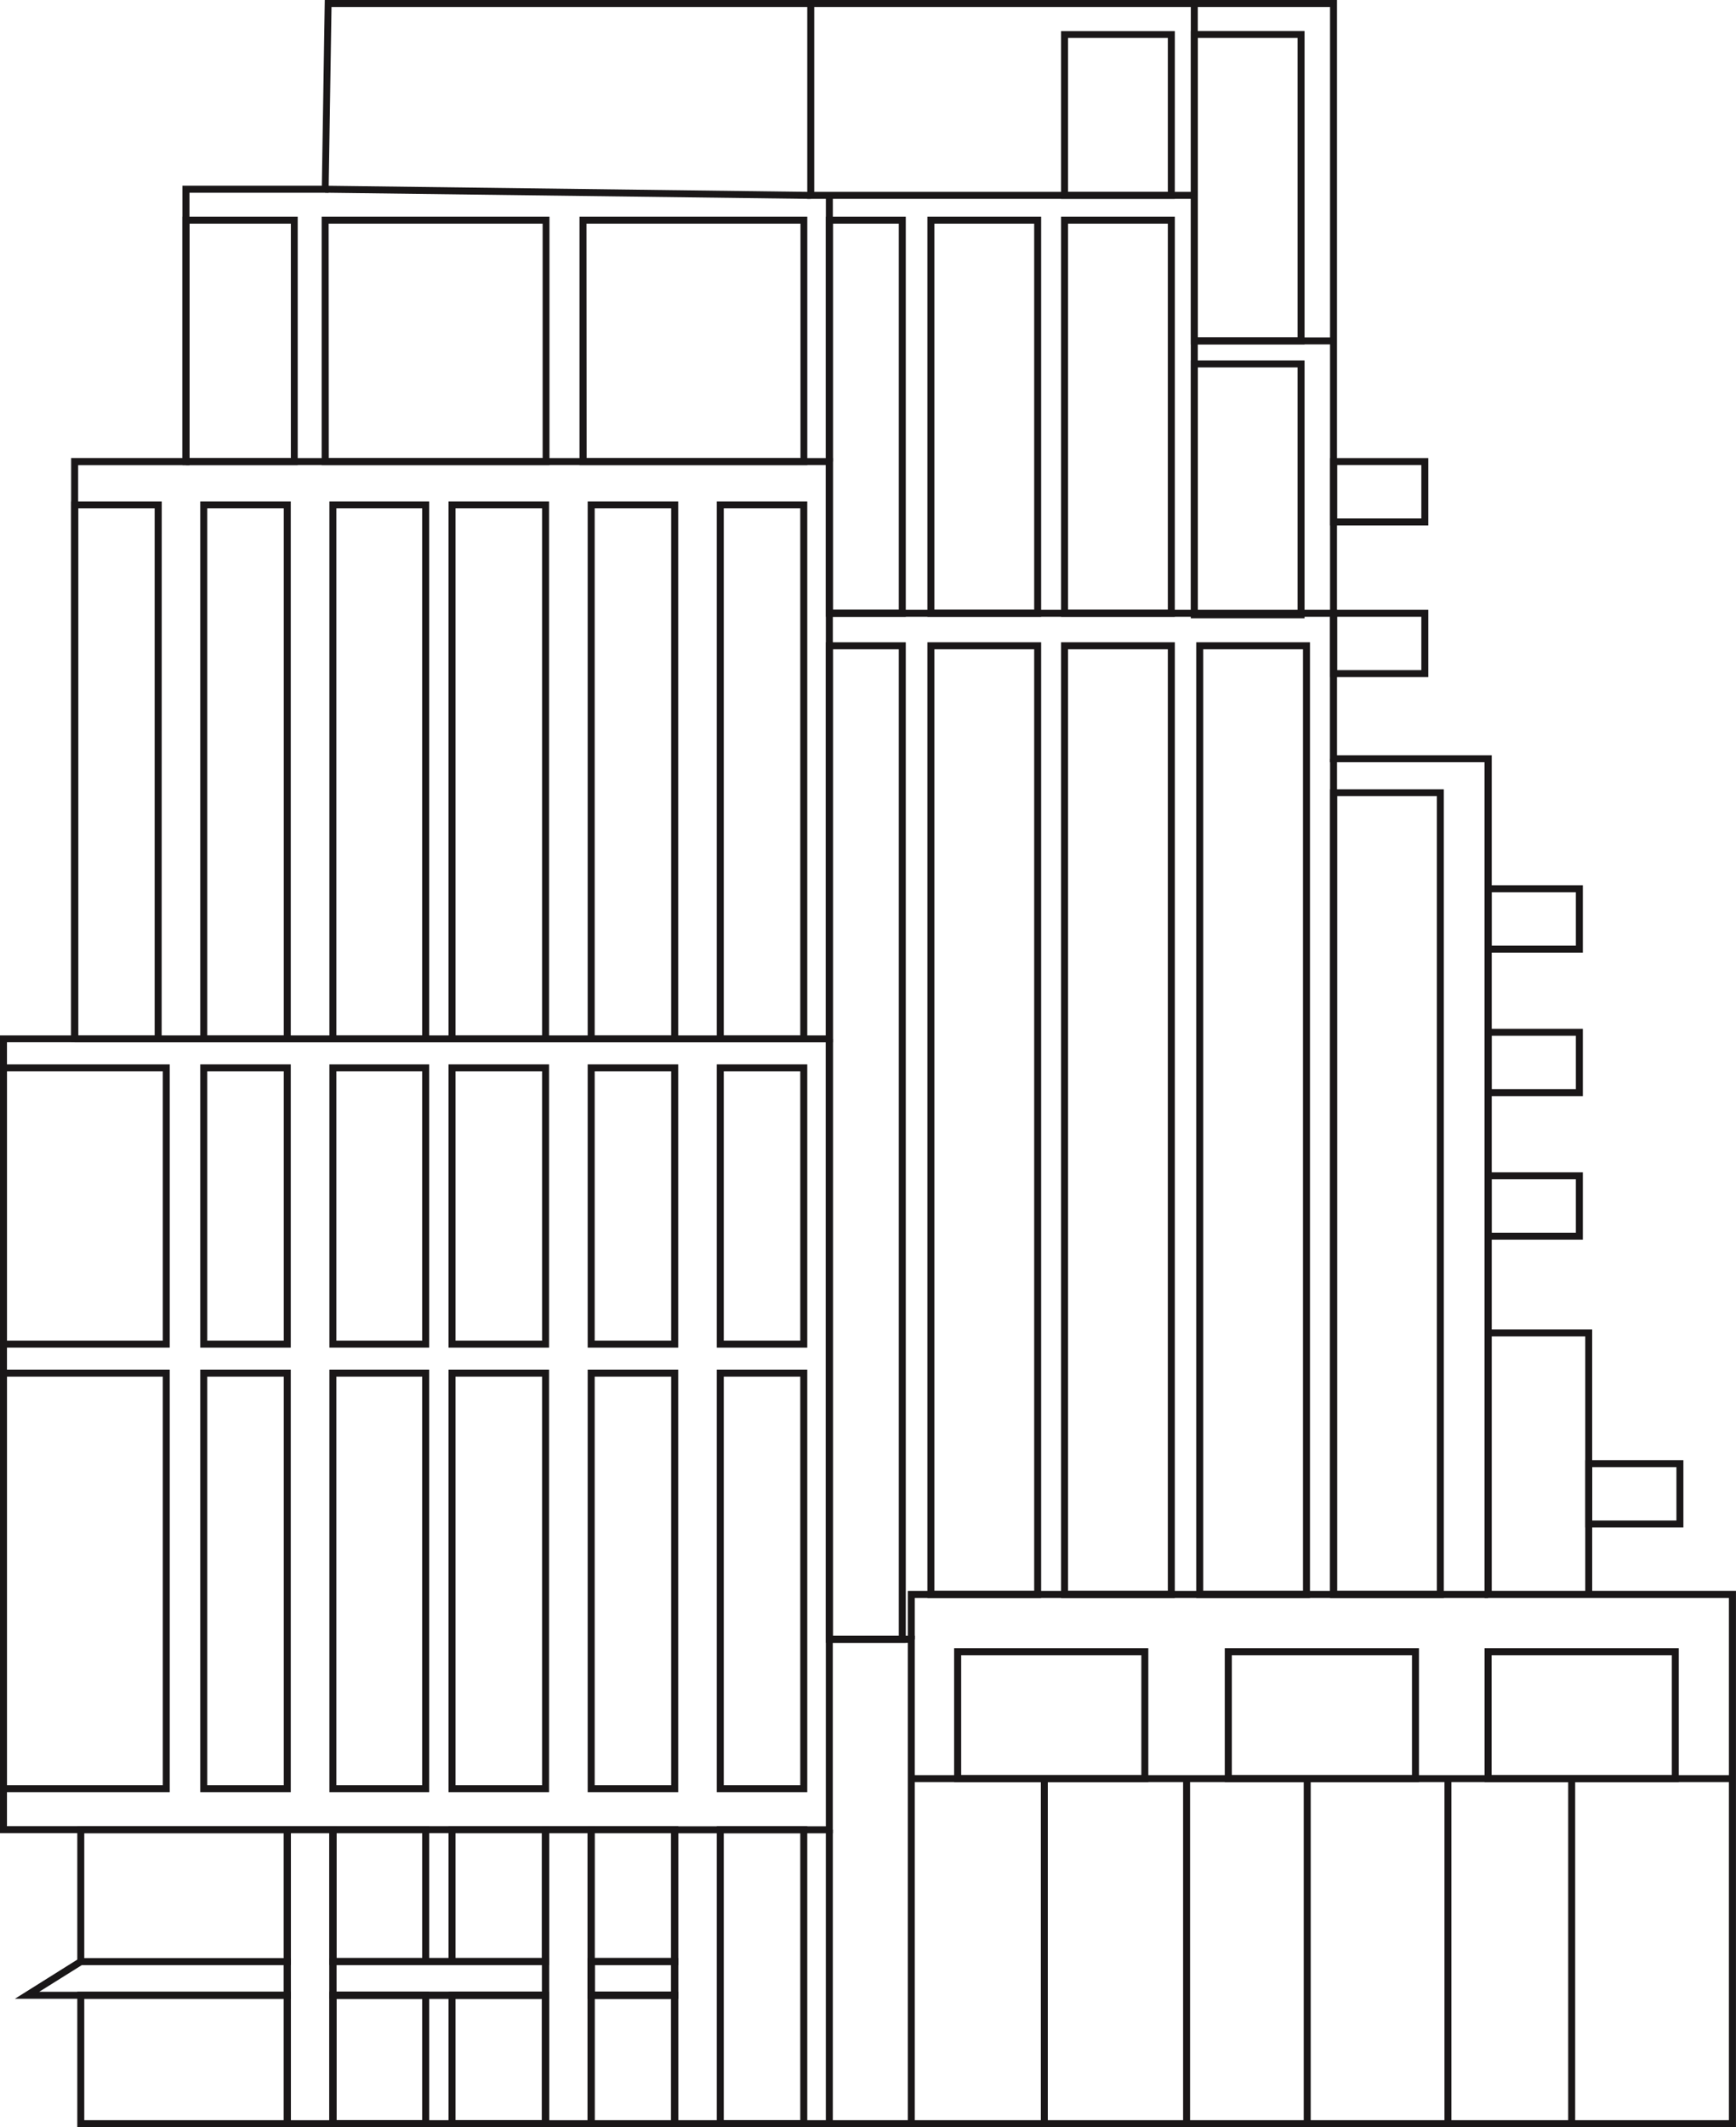 <svg xmlns="http://www.w3.org/2000/svg" width="59" height="72.247" viewBox="0 0 59 72.247">
  <g id="Group_93" data-name="Group 93" transform="translate(0 0)">
    <path id="Path_153" data-name="Path 153" d="M11.433,67.884h6.989V72.01H11.433ZM11.2,72.247H18.66v-4.6H11.2ZM.238,35.4H2.657V15.8H6.44V6.547h4.728l.1-6.309H27.437V6.755H40.472V20.948H45.2v4.941h5.254V54.271h8.305V72.01H23.048V67.647H20.21v-.905h2.838V62.023H18.423V66.5H11.433V62.023H.238ZM11.039,0l-.1,6.309H6.2v9.249H2.419V35.166H0V62.261H11.2v4.481H18.66V62.261h4.151V66.5H19.973v1.38h2.838v4.362H59V54.033H50.7V25.652H45.442V20.711H40.709V6.518H27.674V0Z" transform="translate(-0.001 -0.001)" fill="#1a1718"/>
    <rect id="Rectangle_56" data-name="Rectangle 56" width="0.237" height="16.506" transform="translate(11.05 6.545) rotate(-89.27)" fill="#1a1718"/>
    <path id="Path_154" data-name="Path 154" d="M36.466,85.467H10.7v-.237H36.228V65.861H14.481v-.237H36.466Z" transform="translate(-8.161 -50.065)" fill="#1a1718"/>
    <path id="Path_155" data-name="Path 155" d="M30.075,39.477H26.159V31.04h3.916ZM26.4,39.24h3.442V31.277H26.4Z" transform="translate(-19.957 -23.681)" fill="#1a1718"/>
    <path id="Path_156" data-name="Path 156" d="M53.853,39.477H46.111V31.04h7.742Zm-7.5-.237h7.268V31.277H46.348Z" transform="translate(-35.179 -23.681)" fill="#1a1718"/>
    <path id="Path_157" data-name="Path 157" d="M90.81,39.477H83.068V31.04H90.81Zm-7.5-.237h7.268V31.277H83.305Z" transform="translate(-63.373 -23.681)" fill="#1a1718"/>
    <rect id="Rectangle_57" data-name="Rectangle 57" width="0.237" height="9.04" transform="translate(28.068 6.637)" fill="#1a1718"/>
    <path id="Path_158" data-name="Path 158" d="M121.1,44.627h-2.714V31.039H121.1Zm-2.477-.237h2.24V31.276h-2.24Z" transform="translate(-90.316 -23.68)" fill="#1a1718"/>
    <path id="Path_159" data-name="Path 159" d="M136.8,44.627h-3.866V31.039H136.8Zm-3.629-.237h3.392V31.276h-3.392Z" transform="translate(-101.415 -23.68)" fill="#1a1718"/>
    <path id="Path_160" data-name="Path 160" d="M155.965,44.627H152.1V31.039h3.866Zm-3.629-.237h3.392V31.276h-3.392Z" transform="translate(-116.038 -23.68)" fill="#1a1718"/>
    <path id="Path_161" data-name="Path 161" d="M155.965,10.139H152.1v-5.7h3.866ZM152.336,9.9h3.392V4.673h-3.392Z" transform="translate(-116.038 -3.384)" fill="#1a1718"/>
    <path id="Path_162" data-name="Path 162" d="M174.566,15.08H170.7V4.436h3.866Zm-3.629-.237h3.392V4.673h-3.392Z" transform="translate(-130.229 -3.384)" fill="#1a1718"/>
    <path id="Path_163" data-name="Path 163" d="M174.566,60.387H170.7V51.628h3.866Zm-3.629-.237h3.392V51.865h-3.392Z" transform="translate(-130.229 -39.387)" fill="#1a1718"/>
    <path id="Path_164" data-name="Path 164" d="M121.1,125.991h-2.714V92.011H121.1Zm-2.477-.237h2.24V92.248h-2.24Z" transform="translate(-90.316 -70.196)" fill="#1a1718"/>
    <path id="Path_165" data-name="Path 165" d="M136.8,124.465h-3.866V92.01H136.8Zm-3.629-.237h3.392V92.247h-3.392Z" transform="translate(-101.415 -70.195)" fill="#1a1718"/>
    <path id="Path_166" data-name="Path 166" d="M155.965,124.465H152.1V92.01h3.866Zm-3.629-.237h3.392V92.247h-3.392Z" transform="translate(-116.038 -70.195)" fill="#1a1718"/>
    <path id="Path_167" data-name="Path 167" d="M175.342,124.465h-3.866V92.01h3.866Zm-3.629-.237h3.392V92.247h-3.392Z" transform="translate(-130.821 -70.195)" fill="#1a1718"/>
    <path id="Path_168" data-name="Path 168" d="M194.526,140.53H190.66V113.067h3.866Zm-3.629-.237h3.392V113.3H190.9Z" transform="translate(-145.456 -86.26)" fill="#1a1718"/>
    <path id="Path_169" data-name="Path 169" d="M13.273,90.2H10.2V71.832h3.076Zm-2.838-.237h2.6v-17.9h-2.6Z" transform="translate(-7.779 -54.801)" fill="#1a1718"/>
    <path id="Path_170" data-name="Path 170" d="M31.784,90.2H28.708V71.832h3.076Zm-2.838-.237h2.6v-17.9h-2.6Z" transform="translate(-21.902 -54.801)" fill="#1a1718"/>
    <path id="Path_171" data-name="Path 171" d="M50.61,90.2H47.219V71.832H50.61Zm-3.154-.237h2.917v-17.9H47.456Z" transform="translate(-36.024 -54.801)" fill="#1a1718"/>
    <path id="Path_172" data-name="Path 172" d="M67.708,90.2H64.291V71.832h3.417Zm-3.18-.237h2.943v-17.9H64.528Z" transform="translate(-49.048 -54.801)" fill="#1a1718"/>
    <path id="Path_173" data-name="Path 173" d="M87.317,90.2H84.241V71.832h3.076Zm-2.838-.237h2.6v-17.9h-2.6Z" transform="translate(-64.268 -54.801)" fill="#1a1718"/>
    <path id="Path_174" data-name="Path 174" d="M105.827,90.2h-3.075V71.832h3.075Zm-2.838-.237h2.6v-17.9h-2.6Z" transform="translate(-78.391 -54.801)" fill="#1a1718"/>
    <path id="Path_175" data-name="Path 175" d="M31.784,162.092H28.708v-9.619h3.076Zm-2.838-.237h2.6V152.71h-2.6Z" transform="translate(-21.902 -116.323)" fill="#1a1718"/>
    <path id="Path_176" data-name="Path 176" d="M50.61,162.092H47.219v-9.619H50.61Zm-3.154-.237h2.917V152.71H47.456Z" transform="translate(-36.024 -116.323)" fill="#1a1718"/>
    <path id="Path_177" data-name="Path 177" d="M67.708,162.092H64.291v-9.619h3.417Zm-3.18-.237h2.943V152.71H64.528Z" transform="translate(-49.048 -116.323)" fill="#1a1718"/>
    <path id="Path_178" data-name="Path 178" d="M87.317,162.092H84.241v-9.619h3.076Zm-2.838-.237h2.6V152.71h-2.6Z" transform="translate(-64.268 -116.323)" fill="#1a1718"/>
    <path id="Path_179" data-name="Path 179" d="M105.827,162.092h-3.075v-9.619h3.075Zm-2.838-.237h2.6V152.71h-2.6Z" transform="translate(-78.391 -116.323)" fill="#1a1718"/>
    <path id="Path_180" data-name="Path 180" d="M40.918,261.837h1.313v9.749H40.918Zm-.237,9.986h1.788V261.6H40.681Z" transform="translate(-31.036 -199.577)" fill="#1a1718"/>
    <rect id="Rectangle_58" data-name="Rectangle 58" width="7.018" height="0.237" transform="translate(2.746 62.023)" fill="#1a1718"/>
    <path id="Path_181" data-name="Path 181" d="M102.085,175.8H96.711v-.237h5.138V148.82h.237Z" transform="translate(-73.782 -113.536)" fill="#1a1718"/>
    <path id="Path_182" data-name="Path 182" d="M77.937,261.837h1.313v9.749H77.937Zm-.237,9.986h1.788V261.6H77.7Z" transform="translate(-59.278 -199.577)" fill="#1a1718"/>
    <rect id="Rectangle_59" data-name="Rectangle 59" width="7.226" height="0.237" transform="translate(11.314 62.023)" fill="#1a1718"/>
    <path id="Path_183" data-name="Path 183" d="M.237,152.71H5.532v9.145H.237ZM0,162.092H5.769v-9.619H0Z" transform="translate(0 -116.323)" fill="#1a1718"/>
    <path id="Path_184" data-name="Path 184" d="M31.784,210.552H28.708V196.2h3.076Zm-2.838-.237h2.6V196.439h-2.6Z" transform="translate(-21.902 -149.684)" fill="#1a1718"/>
    <path id="Path_185" data-name="Path 185" d="M50.61,210.552H47.219V196.2H50.61Zm-3.154-.237h2.917V196.439H47.456Z" transform="translate(-36.024 -149.684)" fill="#1a1718"/>
    <path id="Path_186" data-name="Path 186" d="M67.708,210.552H64.291V196.2h3.417Zm-3.18-.237h2.943V196.439H64.528Z" transform="translate(-49.048 -149.684)" fill="#1a1718"/>
    <path id="Path_187" data-name="Path 187" d="M87.317,210.552H84.241V196.2h3.076Zm-2.838-.237h2.6V196.439h-2.6Z" transform="translate(-64.268 -149.684)" fill="#1a1718"/>
    <path id="Path_188" data-name="Path 188" d="M105.827,210.552h-3.075V196.2h3.075Zm-2.838-.237h2.6V196.439h-2.6Z" transform="translate(-78.391 -149.684)" fill="#1a1718"/>
    <path id="Path_189" data-name="Path 189" d="M18.336,266.319H11.081V261.6h7.255Zm-7.018-.237H18.1v-4.244H11.318Z" transform="translate(-8.454 -199.578)" fill="#1a1718"/>
    <path id="Path_190" data-name="Path 190" d="M11.318,285.557H18.1v4.126H11.318Zm-.237,4.362h7.255v-4.6H11.081Z" transform="translate(-8.454 -217.674)" fill="#1a1718"/>
    <path id="Path_191" data-name="Path 191" d="M50.612,266.319H47.221V261.6h3.391Zm-3.154-.237h2.916v-4.244H47.458Z" transform="translate(-36.025 -199.578)" fill="#1a1718"/>
    <path id="Path_192" data-name="Path 192" d="M47.458,285.557h2.916v4.126H47.458Zm-.237,4.362h3.391v-4.6H47.221Z" transform="translate(-36.025 -217.674)" fill="#1a1718"/>
    <path id="Path_193" data-name="Path 193" d="M67.707,266.319H64.291V261.6h3.416Zm-3.179-.237H67.47v-4.244H64.528Z" transform="translate(-49.048 -199.578)" fill="#1a1718"/>
    <path id="Path_194" data-name="Path 194" d="M64.528,285.557H67.47v4.126H64.528Zm-.237,4.362h3.417v-4.6H64.291Z" transform="translate(-49.048 -217.674)" fill="#1a1718"/>
    <path id="Path_195" data-name="Path 195" d="M87.316,266.319H84.241V261.6h3.075Zm-2.838-.237h2.6v-4.244h-2.6Z" transform="translate(-64.268 -199.578)" fill="#1a1718"/>
    <path id="Path_196" data-name="Path 196" d="M84.478,285.557h2.6v4.126h-2.6Zm-.237,4.362h3.075v-4.6H84.241Z" transform="translate(-64.268 -217.674)" fill="#1a1718"/>
    <path id="Path_197" data-name="Path 197" d="M87.316,281.881H84.241V280.5h3.075Zm-2.838-.237h2.6v-.905h-2.6Z" transform="translate(-64.268 -213.997)" fill="#1a1718"/>
    <path id="Path_198" data-name="Path 198" d="M102.989,261.838h2.6v9.75h-2.6Zm-.237,9.987h3.075V261.6h-3.075Z" transform="translate(-78.391 -199.578)" fill="#1a1718"/>
    <path id="Path_199" data-name="Path 199" d="M.237,196.439H5.532v13.876H.237ZM0,210.552H5.769V196.2H0Z" transform="translate(0 -149.684)" fill="#1a1718"/>
    <path id="Path_200" data-name="Path 200" d="M11.515,281.881H2.14l2.2-1.38h7.171Zm-8.549-.237h8.312v-.905H4.413Z" transform="translate(-1.633 -213.997)" fill="#1a1718"/>
    <path id="Path_201" data-name="Path 201" d="M54.685,281.881H47.221V280.5h7.464Zm-7.226-.237h6.989v-.905H47.458Z" transform="translate(-36.025 -213.997)" fill="#1a1718"/>
    <path id="Path_202" data-name="Path 202" d="M87.316,281.881H84.241V280.5h3.075Zm-2.838-.237h2.6v-.905h-2.6Z" transform="translate(-64.268 -213.997)" fill="#1a1718"/>
    <rect id="Rectangle_60" data-name="Rectangle 60" width="0.237" height="9.986" transform="translate(28.067 62.141)" fill="#1a1718"/>
    <path id="Path_203" data-name="Path 203" d="M118.884,234.333v.237h2.667V250.9h.237v-16.57Z" transform="translate(-90.698 -178.775)" fill="#1a1718"/>
    <path id="Path_204" data-name="Path 204" d="M130.371,229.544h-.237V227.9h19.723v.237H130.371Z" transform="translate(-99.281 -173.867)" fill="#1a1718"/>
    <rect id="Rectangle_61" data-name="Rectangle 61" width="27.909" height="0.237" transform="translate(30.972 60.289)" fill="#1a1718"/>
    <rect id="Rectangle_62" data-name="Rectangle 62" width="0.237" height="11.721" transform="translate(35.374 60.407)" fill="#1a1718"/>
    <rect id="Rectangle_63" data-name="Rectangle 63" width="0.237" height="11.721" transform="translate(40.209 60.407)" fill="#1a1718"/>
    <rect id="Rectangle_64" data-name="Rectangle 64" width="0.237" height="11.721" transform="translate(44.309 60.407)" fill="#1a1718"/>
    <rect id="Rectangle_65" data-name="Rectangle 65" width="0.237" height="11.721" transform="translate(49.092 60.407)" fill="#1a1718"/>
    <rect id="Rectangle_66" data-name="Rectangle 66" width="0.237" height="11.721" transform="translate(53.297 60.407)" fill="#1a1718"/>
    <path id="Path_205" data-name="Path 205" d="M143.382,240.654h-6.6v-4.547h6.6Zm-6.36-.237h6.123v-4.073h-6.123Z" transform="translate(-104.355 -180.128)" fill="#1a1718"/>
    <path id="Path_206" data-name="Path 206" d="M182.176,240.654h-6.6v-4.547h6.6Zm-6.36-.237h6.123v-4.073h-6.123Z" transform="translate(-133.951 -180.128)" fill="#1a1718"/>
    <path id="Path_207" data-name="Path 207" d="M219.418,240.654h-6.6v-4.547h6.6Zm-6.36-.237h6.123v-4.073h-6.123Z" transform="translate(-162.363 -180.128)" fill="#1a1718"/>
    <rect id="Rectangle_67" data-name="Rectangle 67" width="12.404" height="0.237" transform="translate(28.186 20.71)" fill="#1a1718"/>
    <rect id="Rectangle_68" data-name="Rectangle 68" width="0.237" height="28.382" transform="translate(45.204 25.769)" fill="#1a1718"/>
    <path id="Path_208" data-name="Path 208" d="M116.221,0V.237H133.87V20.828h.237V0Z" transform="translate(-88.667)" fill="#1a1718"/>
    <rect id="Rectangle_69" data-name="Rectangle 69" width="0.237" height="6.518" transform="translate(40.471 0.118)" fill="#1a1718"/>
    <rect id="Rectangle_70" data-name="Rectangle 70" width="4.732" height="0.237" transform="translate(40.59 11.459)" fill="#1a1718"/>
    <path id="Path_209" data-name="Path 209" d="M194,67.911h-3.337V65.624H194Zm-3.1-.237h2.863V65.861H190.9Z" transform="translate(-145.457 -50.065)" fill="#1a1718"/>
    <path id="Path_210" data-name="Path 210" d="M194,89.637h-3.337V87.35H194Zm-3.1-.237h2.863V87.587H190.9Z" transform="translate(-145.457 -66.64)" fill="#1a1718"/>
    <path id="Path_211" data-name="Path 211" d="M216.158,129.1h-3.337v-2.287h3.337Zm-3.1-.237h2.863v-1.813h-2.863Z" transform="translate(-162.363 -96.746)" fill="#1a1718"/>
    <path id="Path_212" data-name="Path 212" d="M216.158,149.661h-3.337v-2.287h3.337Zm-3.1-.237h2.863v-1.813h-2.863Z" transform="translate(-162.363 -112.433)" fill="#1a1718"/>
    <path id="Path_213" data-name="Path 213" d="M216.158,170.223h-3.337v-2.287h3.337Zm-3.1-.237h2.863v-1.813h-2.863Z" transform="translate(-162.363 -128.12)" fill="#1a1718"/>
    <path id="Path_214" data-name="Path 214" d="M230.573,211.456h-3.337v-2.287h3.337Zm-3.1-.237h2.863v-1.813h-2.863Z" transform="translate(-173.361 -159.577)" fill="#1a1718"/>
    <path id="Path_215" data-name="Path 215" d="M216.857,199.438h-.237v-8.763h-3.3v-.237h3.536Z" transform="translate(-162.744 -145.287)" fill="#1a1718"/>
  </g>
</svg>
